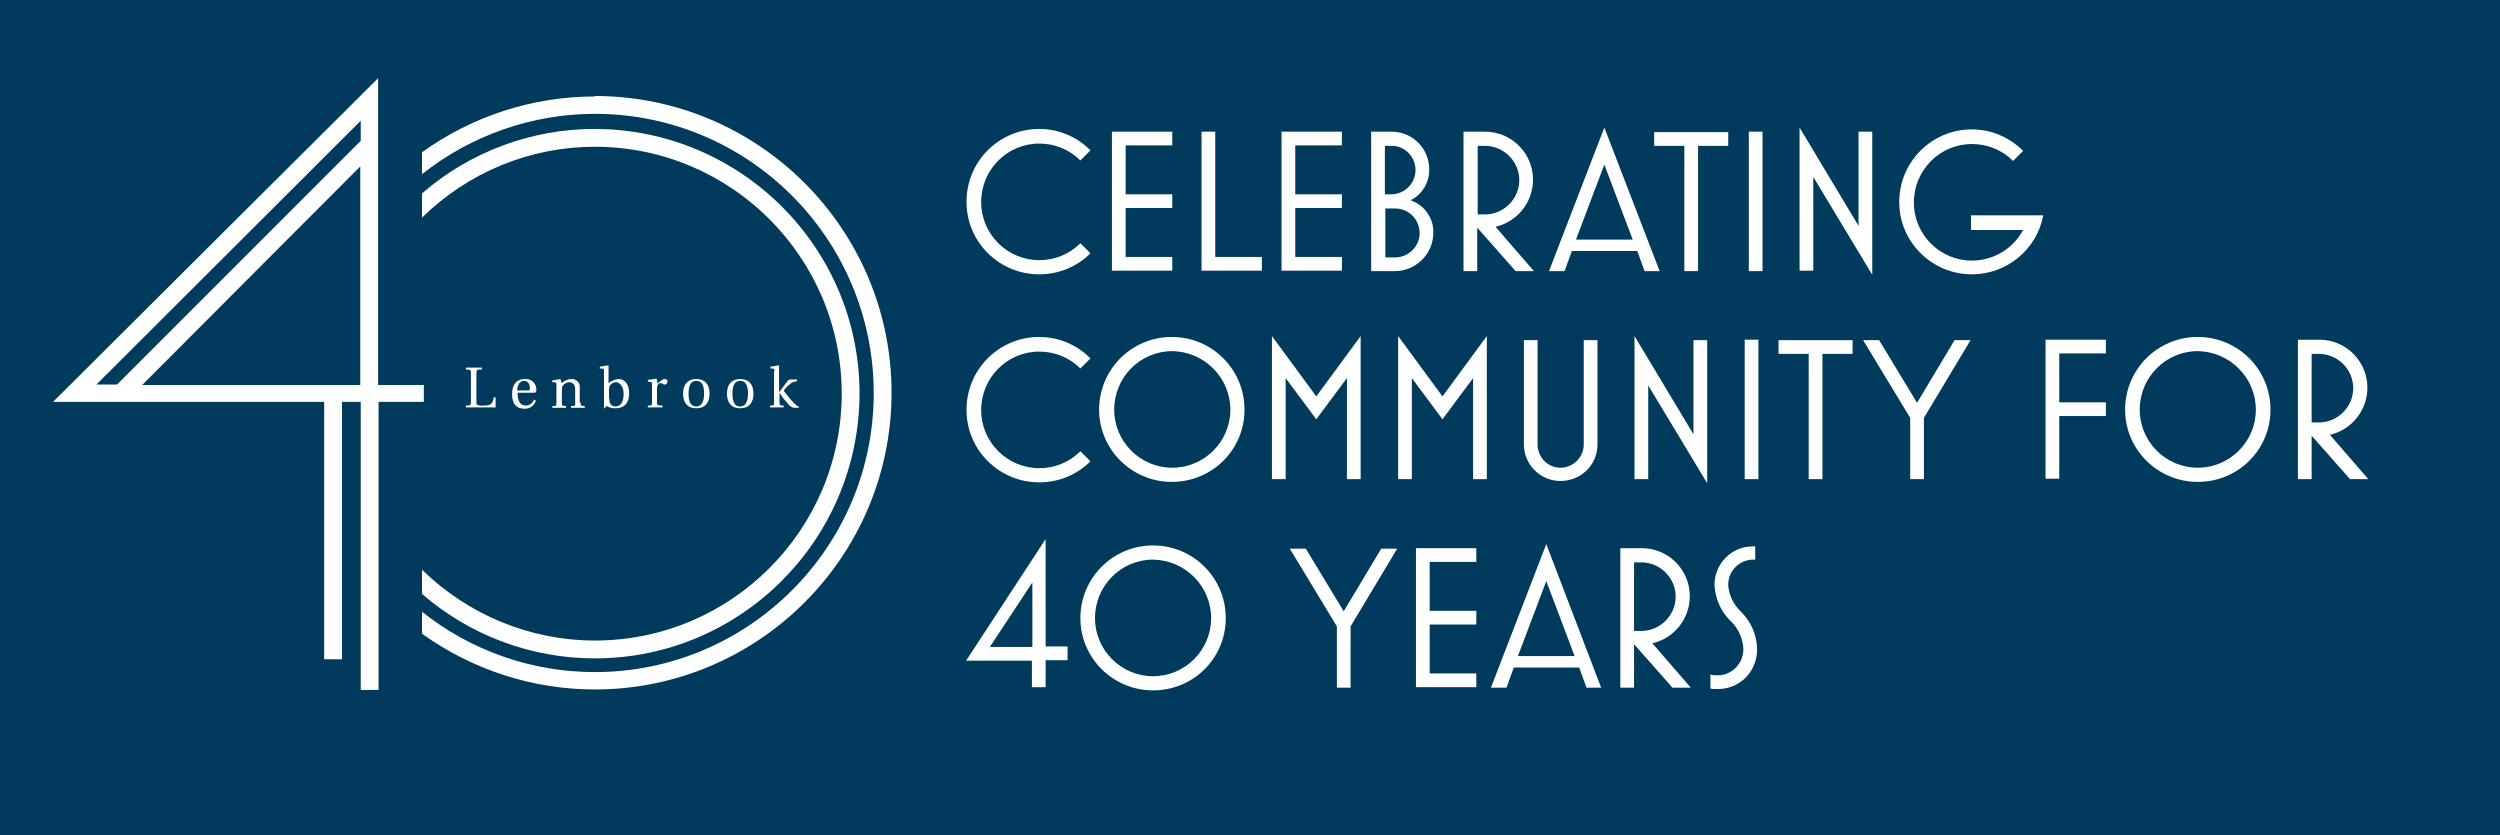 <?xml version="1.0" encoding="UTF-8"?>
<svg id="Layer_1" xmlns="http://www.w3.org/2000/svg" version="1.1" viewBox="0 0 546.8 182.7">
  <!-- Generator: Adobe Illustrator 29.2.1, SVG Export Plug-In . SVG Version: 2.1.0 Build 116)  -->
  <defs>
    <style>
      .st0 {
        fill: #003b5e;
      }

      .st1 {
        fill: #fff;
      }
    </style>
  </defs>
  <g id="Group_380">
    <rect id="Rectangle_406" class="st0" width="546.8" height="182.7"/>
    <g id="Group_380-2">
      <g id="Group_370">
        <path id="Path_85" class="st1" d="M184.1,86.1c0,29.8-24.2,54-54,54-14.1,0-27.7-5.6-37.8-15.5v5.3c10.5,9.1,23.9,14.1,37.8,14.1,31.9,0,57.8-25.9,57.9-57.9,0-31.9-25.9-57.8-57.9-57.9-13.9,0-27.3,5-37.8,14.1v5.3c10.1-9.9,23.6-15.5,37.8-15.5,29.8,0,54,24.2,54,54Z"/>
        <path id="Path_86" class="st1" d="M130.1,21.1c-13.6,0-26.8,4.3-37.8,12.2v4.8c10.7-8.5,24.1-13.2,37.8-13.2,33.7,0,61,27.4,61,61.1,0,33.7-27.4,61-61,61-13.7,0-27-4.6-37.8-13.2v4.8c11,7.9,24.2,12.2,37.8,12.2,35.8,0,64.9-29.1,64.9-64.9,0-35.8-29.1-64.9-64.9-64.9Z"/>
        <path id="Path_87" class="st1" d="M92.6,84.2h-9.9V17.1L11.6,87.9h59.3v56.3h3.9v-56.3h4.1v63h3.9v-63h9.9v-3.8ZM78.9,26.4v4.4l-53.3,53.3h-4.5l57.8-57.7ZM31.1,84.2l47.7-47.8v47.8H31.1Z"/>
      </g>
      <g id="Group_371">
        <path id="Path_88" class="st1" d="M104.2,87.7c0,.6,0,.8.3.9.4.1.9.2,1.3.1,1.3,0,2-.2,2.2-1.8h.4v2.2h-6.5v-.4c1.1,0,1.1-.1,1.1-.8v-6.3c0-.7,0-.7-1.1-.8v-.4h3.5v.4c-1.1,0-1.2.1-1.2.8v6Z"/>
        <path id="Path_89" class="st1" d="M113.2,85.9c0,1.3.3,2.8,1.8,2.8.8,0,1.5-.5,1.8-1.3l.4.2c-.3,1.1-1.3,1.8-2.4,1.8-2,0-2.8-1.2-2.8-3.2s.9-3.3,2.8-3.3c1.3-.1,2.4.8,2.5,2.1,0,.1,0,.3,0,.4,0,.4-.2.5-.5.5h-3.5ZM115.5,85.4c.3,0,.4-.2.4-.4,0-.5-.1-1.7-1.3-1.7s-1.5,1.6-1.5,2.1h2.3Z"/>
        <path id="Path_90" class="st1" d="M127,88.1c0,.6,0,.7.9.7v.4h-3v-.4c.9,0,.9,0,.9-.7v-2.9c0-1.1-.5-1.6-1.3-1.6-.6,0-1.2.4-1.5.9,0,.2-.1.4-.1.7v2.9c0,.6,0,.7.9.7v.4h-3v-.4c.9,0,.9,0,.9-.7v-3.9c0-.4,0-.5-.4-.6h-.5v-.4l1.8-.3.2.9c.6-.5,1.4-.9,2.2-.9,1,0,1.8.7,1.8,1.6,0,.1,0,.2,0,.3v3.2Z"/>
        <path id="Path_91" class="st1" d="M132.1,89.2v-8c0-.5,0-.5-.4-.6h-.5v-.4l1.9-.3h0v3.9c.6-.5,1.3-.8,2.1-.9,2.2,0,2.4,2.3,2.4,3.1,0,2.5-1.4,3.3-3,3.3-.7,0-1.3-.1-1.9-.5l-.5.5h-.2ZM133.3,87.1c0,.3,0,.5,0,.8.2.6.7,1,1.3,1,1.2,0,1.8-1,1.8-2.8s-1.1-2.5-1.6-2.5c-.6,0-1.2.3-1.5.9,0,.2-.1.5-.1.7v2Z"/>
        <path id="Path_92" class="st1" d="M143.8,83.9c.8-.7,1.2-1,1.6-1,.3,0,.6.2.6.5,0,0,0,0,0,0,0,.3-.2.7-.6.7,0,0-.2,0-.2,0-.2-.2-.5-.3-.8-.3-.3,0-.7.3-.7,1.3v2.9c0,.6,0,.7,1.2.7v.4h-3.2v-.4c.9,0,.9,0,.9-.7v-3.9c0-.4,0-.5-.4-.6h-.5v-.4l1.9-.3.2,1Z"/>
        <path id="Path_93" class="st1" d="M155.2,86.1c0,2-1,3.2-2.9,3.2s-2.9-1.2-2.9-3.2,1-3.2,2.9-3.2,2.9,1.2,2.9,3.2ZM152.3,88.9c1.1,0,1.7-1,1.7-2.8s-.5-2.8-1.7-2.8-1.7,1-1.7,2.8.5,2.8,1.7,2.8Z"/>
        <path id="Path_94" class="st1" d="M164.8,86.1c0,2-1,3.2-2.9,3.2s-2.9-1.2-2.9-3.2,1-3.2,2.9-3.2,2.9,1.2,2.9,3.2ZM161.9,88.9c1.1,0,1.7-1,1.7-2.8s-.5-2.8-1.7-2.8-1.7,1-1.7,2.8.5,2.8,1.6,2.8h0Z"/>
        <path id="Path_95" class="st1" d="M169.4,81.2c0-.5,0-.5-.4-.6h-.5v-.4l1.9-.3h0v5.9h0c.3-.4,1.5-2,1.8-2.4.2-.3.5-.4.8-.4h1.3v.4c-.5,0-1,.2-1.4.5-.5.4-1,.9-1.4,1.4-.1.1,0,.2,0,.3.7.9,1.4,1.8,2.2,2.6.3.3.6.6,1,.7v.3h-.9c-.5,0-1-.3-1.3-.7-.7-.8-1.4-1.6-2-2.6h0v2.1c0,.6,0,.7.9.7v.4h-3v-.4c.9,0,.9,0,.9-.7v-6.9Z"/>
      </g>
      <g id="Group_372">
        <path id="Path_96" class="st1" d="M211.4,44.1c0-8.8,7.1-15.9,15.9-15.9,4.2,0,8.3,1.7,11.2,4.7l-2.2,2.2c-2.4-2.4-5.6-3.7-9-3.7-7,0-12.7,5.7-12.7,12.8,0,7,5.7,12.7,12.7,12.7h0c3.4,0,6.6-1.3,9-3.7l2.2,2.2c-3,3-7,4.6-11.2,4.6-8.8,0-15.9-7.1-15.9-15.8h0Z"/>
        <path id="Path_97" class="st1" d="M243.2,59.3v-30.5h13.2v3h-10.2v10.7h10.2v3h-10.2v10.7h10.2v3h-13.2Z"/>
        <path id="Path_98" class="st1" d="M262.8,59.3v-30.5h3v27.4h10.2v3h-13.2Z"/>
        <path id="Path_99" class="st1" d="M280.3,59.3v-30.5h13.2v3h-10.2v10.7h10.2v3h-10.2v10.7h10.2v3h-13.2Z"/>
        <path id="Path_100" class="st1" d="M299.9,59.3v-30.5h4.5c4.6,0,8.3,3.8,8.2,8.4,0,2.8-1.6,5.4-4.1,6.6,3,1,5.1,3.9,5,7.1,0,4.6-3.8,8.4-8.4,8.4h-5.2ZM302.9,42.5h1.4c2.9,0,5.3-2.4,5.3-5.3,0-2.9-2.3-5.3-5.2-5.3h-1.5v10.6ZM302.9,56.3h2.2c3,0,5.4-2.4,5.4-5.3,0,0,0,0,0,0,0-3-2.4-5.4-5.3-5.4,0,0,0,0,0,0h-2.2v10.8Z"/>
        <path id="Path_101" class="st1" d="M320.1,59.3v-30.5h4.7c5.8,0,10.5,4.7,10.5,10.5h0c0,4.9-3.4,9.2-8.2,10.3l8.4,9.7h-4l-8.4-9.5v9.5h-3ZM323.2,46.9h1.6c4.1,0,7.5-3.4,7.5-7.5,0-4.1-3.4-7.5-7.5-7.5h-1.6v15Z"/>
        <path id="Path_102" class="st1" d="M338.8,59.3l12.1-31.4,12.1,31.4h-3.3l-1.6-4.4h-14.3l-1.6,4.4h-3.2ZM344.7,52.4h12.4l-6.2-16.4-6.2,16.4Z"/>
        <path id="Path_103" class="st1" d="M368.4,59.3v-27.4h-6.6v-3h16.2v3h-6.6v27.4h-3Z"/>
        <path id="Path_104" class="st1" d="M382.5,59.3v-30.5h3v30.5h-3Z"/>
        <path id="Path_105" class="st1" d="M409.5,60.1l-12.9-21.4v20.5h-3v-31.3l12.9,21.5v-20.6h3v31.3Z"/>
        <path id="Path_106" class="st1" d="M431.1,47.1h15.8c-1.4,7.5-8,12.9-15.6,12.9-8.8,0-15.9-7.1-15.9-15.8,0-8.8,7.1-15.9,15.9-15.9,4.2,0,8.2,1.7,11.2,4.7l-2.2,2.2c-2.4-2.4-5.6-3.7-9-3.7-7,0-12.7,5.7-12.7,12.8,0,7,5.7,12.7,12.7,12.7h0c4.7,0,9-2.6,11.2-6.7h-11.4v-3Z"/>
      </g>
      <g id="Group_373">
        <path id="Path_107" class="st1" d="M211.4,89.6c0-8.8,7.1-15.9,15.9-15.9,4.2,0,8.3,1.7,11.2,4.7l-2.2,2.2c-2.4-2.4-5.6-3.7-9-3.7-7,0-12.7,5.7-12.7,12.8,0,7,5.7,12.7,12.7,12.7h0c3.4,0,6.6-1.3,9-3.7l2.2,2.2c-3,3-7,4.6-11.2,4.6-8.8,0-15.9-7.1-15.9-15.8h0Z"/>
        <path id="Path_108" class="st1" d="M240.4,89.6c0-8.8,7.1-15.9,15.9-15.9,8.8,0,15.9,7.1,15.9,15.9,0,8.8-7.1,15.8-15.9,15.8,0,0,0,0,0,0-8.8,0-15.9-7.1-15.9-15.8h0ZM269.1,89.6c0-7-5.7-12.7-12.7-12.8-7,0-12.7,5.7-12.7,12.8,0,7,5.7,12.7,12.7,12.7h0c7,0,12.7-5.7,12.7-12.7h0Z"/>
        <path id="Path_109" class="st1" d="M278.2,104.8v-31.3l9.7,13.2,9.7-13.2v31.3h-3v-22.1l-6.7,9-6.7-9v22.1h-3Z"/>
        <path id="Path_110" class="st1" d="M305.8,104.8v-31.3l9.7,13.2,9.7-13.2v31.3h-3v-22.1l-6.7,9-6.7-9v22.1h-3Z"/>
        <path id="Path_111" class="st1" d="M333.3,97.2v-22.8h3v22.8c0,2.8,2.2,5.1,5,5.1,2.8,0,5.1-2.3,5.1-5.1h0v-22.8h3v22.8c0,4.5-3.6,8-8.1,8-4.4,0-8-3.6-8-8h0Z"/>
        <path id="Path_112" class="st1" d="M373.4,105.7l-12.9-21.4v20.5h-3v-31.3l12.9,21.5v-20.6h3v31.3Z"/>
        <path id="Path_113" class="st1" d="M381.6,104.8v-30.5h3v30.5h-3Z"/>
        <path id="Path_114" class="st1" d="M395.6,104.8v-27.4h-6.6v-3h16.2v3h-6.6v27.4h-3Z"/>
        <path id="Path_115" class="st1" d="M417.8,104.8v-13.4l-10.3-17h3.5l8.3,13.7,8.2-13.7h3.5l-10.2,17v13.4h-3Z"/>
        <path id="Path_116" class="st1" d="M447.4,104.8v-30.5h13.2v3h-10.2v10.7h10.2v3h-10.2v13.7h-3Z"/>
        <path id="Path_117" class="st1" d="M464.8,89.6c0-8.8,7.1-15.9,15.9-15.9,8.8,0,15.9,7.1,15.9,15.9,0,8.8-7.1,15.8-15.9,15.8,0,0,0,0,0,0-8.8,0-15.9-7.1-15.9-15.8h0ZM493.4,89.6c0-7-5.7-12.7-12.7-12.8-7,0-12.7,5.7-12.7,12.8,0,7,5.7,12.7,12.7,12.7h0c7,0,12.7-5.7,12.7-12.7h0s0,0,0,0Z"/>
        <path id="Path_118" class="st1" d="M502.6,104.8v-30.5h4.7c5.8,0,10.5,4.7,10.5,10.5h0c0,4.9-3.4,9.2-8.2,10.3l8.4,9.7h-4l-8.4-9.5v9.5h-3ZM505.6,92.4h1.6c4.1,0,7.5-3.4,7.5-7.5,0-4.1-3.4-7.5-7.5-7.5h-1.6v15Z"/>
      </g>
      <g id="Group_374">
        <path id="Path_119" class="st1" d="M225.7,150.4v-5.9h-14.4l17.4-26.6v23.5h4.8v3h-4.8v5.9h-3ZM216.5,141.5h9.3v-14.1l-9.3,14.1Z"/>
        <path id="Path_120" class="st1" d="M236.3,135.2c0-8.8,7.1-15.9,15.9-15.9,8.8,0,15.9,7.1,15.9,15.9,0,8.8-7.1,15.8-15.9,15.8,0,0,0,0,0,0-8.8,0-15.9-7.1-15.9-15.8h0ZM264.9,135.2c0-7-5.7-12.7-12.7-12.8-7,0-12.7,5.7-12.7,12.8,0,7,5.7,12.7,12.7,12.7h0c7,0,12.7-5.7,12.7-12.7h0Z"/>
        <path id="Path_121" class="st1" d="M292.4,150.4v-13.4l-10.3-17h3.5l8.3,13.7,8.2-13.7h3.5l-10.2,17v13.4h-3Z"/>
        <path id="Path_122" class="st1" d="M309.7,150.4v-30.5h13.2v3h-10.2v10.7h10.2v3h-10.2v10.7h10.2v3h-13.2Z"/>
        <path id="Path_123" class="st1" d="M326.1,150.4l12.1-31.4,12,31.4h-3.2l-1.6-4.4h-14.3l-1.6,4.4h-3.2ZM332,143.5h12.4l-6.2-16.4-6.2,16.4Z"/>
        <path id="Path_124" class="st1" d="M354.4,150.4v-30.5h4.7c5.8,0,10.5,4.7,10.5,10.5h0c0,4.9-3.4,9.2-8.2,10.3l8.4,9.7h-4l-8.4-9.5v9.5h-3ZM357.4,138h1.6c4.1,0,7.5-3.4,7.5-7.5,0-4.1-3.4-7.5-7.5-7.5h-1.6v15Z"/>
        <path id="Path_125" class="st1" d="M374.1,150.6v-3.1c.4.2.8.2,1.2.2,3.2.2,5.9-2.3,6-5.5,0-.2,0-.3,0-.5-.2-2.3-1.2-4.4-2.8-5.9-2.1-2-3.3-4.8-3.5-7.7-.1-4.6,3.5-8.5,8.2-8.6.2,0,.4,0,.5,0h.2v2.9h-.2c-3.1-.1-5.6,2.3-5.7,5.3,0,.1,0,.2,0,.4.2,2.2,1.2,4.2,2.8,5.7,2.1,2.1,3.4,4.9,3.5,7.9.2,4.8-3.4,8.8-8.2,9-.3,0-.6,0-.8,0-.4,0-.8,0-1.2-.1Z"/>
      </g>
    </g>
  </g>
</svg>